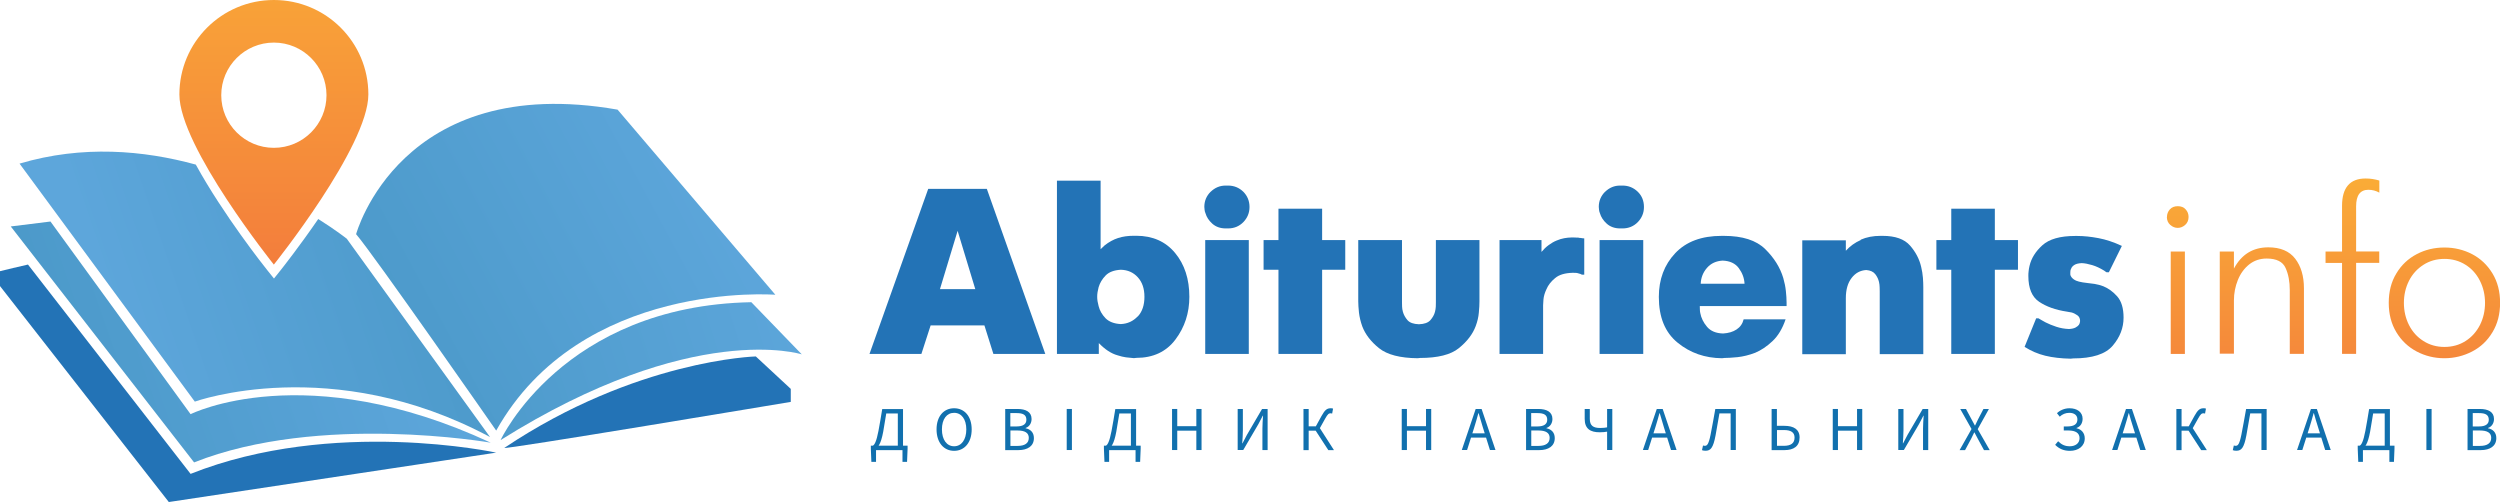 <?xml version="1.0" encoding="UTF-8"?>
<svg id="Layer_3" data-name="Layer 3" xmlns="http://www.w3.org/2000/svg" xmlns:xlink="http://www.w3.org/1999/xlink" viewBox="0 0 278.87 56">
  <defs>
    <style>
      .cls-1 {
        fill: url(#linear-gradient-2);
      }

      .cls-2 {
        fill: #1170ae;
      }

      .cls-3 {
        fill: #2373b6;
      }

      .cls-4 {
        fill: url(#linear-gradient-6);
      }

      .cls-5 {
        fill: url(#linear-gradient-5);
      }

      .cls-6 {
        fill: url(#linear-gradient-7);
      }

      .cls-7 {
        fill: url(#linear-gradient-9);
      }

      .cls-8 {
        fill: url(#linear-gradient-3);
      }

      .cls-9 {
        fill: url(#linear-gradient);
      }

      .cls-10 {
        fill: url(#linear-gradient-4);
      }

      .cls-11 {
        fill: url(#linear-gradient-8);
      }
    </style>
    <linearGradient id="linear-gradient" x1="242.93" y1="19.02" x2="242.93" y2="46.43" gradientUnits="userSpaceOnUse">
      <stop offset=".01" stop-color="#faad37"/>
      <stop offset=".99" stop-color="#f37d3c"/>
    </linearGradient>
    <linearGradient id="linear-gradient-2" x1="252.3" y1="19.02" x2="252.3" y2="46.43" xlink:href="#linear-gradient"/>
    <linearGradient id="linear-gradient-3" x1="262.41" y1="19.02" x2="262.41" y2="46.43" xlink:href="#linear-gradient"/>
    <linearGradient id="linear-gradient-4" x1="272.67" y1="19.02" x2="272.67" y2="46.43" xlink:href="#linear-gradient"/>
    <linearGradient id="linear-gradient-5" x1="46.94" y1="30.71" x2="5.72" y2="45.08" gradientUnits="userSpaceOnUse">
      <stop offset=".02" stop-color="#5da6db"/>
      <stop offset=".99" stop-color="#4b99c9"/>
    </linearGradient>
    <linearGradient id="linear-gradient-6" x1="30.56" y1="-9.2" x2="30.56" y2="30.22" xlink:href="#linear-gradient"/>
    <linearGradient id="linear-gradient-7" x1="12.91" y1="38.81" x2="52.5" y2="25.26" xlink:href="#linear-gradient-5"/>
    <linearGradient id="linear-gradient-8" x1="91.36" y1="34.23" x2="47.03" y2="48.37" xlink:href="#linear-gradient-5"/>
    <linearGradient id="linear-gradient-9" x1="80.21" y1="17.07" x2="40.62" y2="38.49" xlink:href="#linear-gradient-5"/>
  </defs>
  <g>
    <path class="cls-3" d="m103.56,21.07h6.52l6.52,18.41h-5.79l-1-3.18h-6l-1.03,3.18h-5.79l6.55-18.41Zm1.29,11.18h3.94l-1.97-6.5-1.97,6.5Z"/>
    <path class="cls-3" d="m122.58,39.48h-4.68v-19.33h4.87v7.65c.07-.07.14-.14.22-.21.08-.07.15-.14.22-.21.49-.39.99-.66,1.51-.83.52-.17,1.11-.25,1.77-.25h.26c1.82,0,3.27.64,4.33,1.92,1.06,1.28,1.59,2.91,1.59,4.89,0,1.81-.52,3.39-1.55,4.76s-2.49,2.05-4.37,2.05l-.26.03c-.3-.02-.6-.05-.89-.09-.3-.04-.6-.12-.92-.22-.37-.1-.73-.27-1.08-.5-.35-.23-.69-.52-1.03-.87v1.21Zm4.33-4.17c.5-.53.75-1.27.75-2.2s-.25-1.64-.74-2.18c-.49-.54-1.12-.82-1.89-.84-.75.04-1.32.25-1.7.64-.38.39-.64.83-.78,1.3-.05.19-.09.38-.12.56-.03.18-.04.36-.04.51s.01.33.04.51c.03.18.07.36.12.54.12.49.38.94.76,1.34.39.4.96.62,1.71.66.75-.03,1.38-.32,1.88-.85Z"/>
    <path class="cls-3" d="m135.04,21.4c.47-.46,1.03-.7,1.68-.7h.26c.67,0,1.23.23,1.7.68.46.46.7,1.03.7,1.71,0,.65-.23,1.21-.68,1.68-.46.47-1.03.71-1.71.71h-.26c-.61,0-1.11-.18-1.5-.53-.39-.35-.64-.74-.76-1.16-.05-.12-.09-.25-.1-.37-.02-.12-.03-.24-.03-.34,0-.67.24-1.23.71-1.7Zm4.26,5.38v12.7h-4.86v-12.7h4.86Z"/>
    <path class="cls-3" d="m142.61,30.09h-1.66v-3.31h1.66v-3.5h4.87v3.5h2.58v3.31h-2.58v9.39h-4.87v-9.39Z"/>
    <path class="cls-3" d="m156.39,26.78v6.94c0,.14,0,.3.01.49,0,.18.04.37.09.57.09.33.26.64.51.93.25.29.68.44,1.28.46.6-.02,1.02-.17,1.28-.46.25-.29.43-.6.51-.93.05-.19.08-.38.09-.57,0-.19.01-.35.01-.49v-6.94h4.86v6.84c0,.35-.02.77-.07,1.26-.04.49-.16.99-.35,1.5-.33.89-.96,1.71-1.87,2.45-.91.74-2.36,1.1-4.34,1.1l-.26.03c-1.96-.02-3.4-.39-4.31-1.12-.91-.73-1.53-1.54-1.87-2.43-.19-.53-.31-1.04-.37-1.54-.05-.5-.08-.92-.08-1.25v-6.84h4.86Z"/>
    <path class="cls-3" d="m172.76,27.33c.29-.21.58-.38.88-.5.28-.12.57-.21.85-.26.29-.05.56-.08.8-.08h.26c.07,0,.15,0,.25.01.1,0,.2.01.3.01.03.02.07.03.1.03h.1c.09.02.17.03.25.04.08,0,.13.01.17.01v4.05h-.26c-.05-.03-.1-.06-.16-.08-.05-.02-.11-.04-.18-.05-.1-.04-.21-.06-.31-.07-.1,0-.23-.01-.37-.01-.86.02-1.52.21-1.97.59-.46.38-.78.79-.97,1.25-.19.4-.3.78-.33,1.13-.03.35-.04.57-.04.66v5.42h-4.86v-12.7h4.68v1.32c.25-.3.51-.55.8-.76Z"/>
    <path class="cls-3" d="m179.04,21.4c.47-.46,1.03-.7,1.68-.7h.26c.67,0,1.23.23,1.7.68s.7,1.03.7,1.71c0,.65-.23,1.21-.68,1.68-.46.47-1.03.71-1.71.71h-.26c-.61,0-1.11-.18-1.5-.53-.39-.35-.64-.74-.76-1.16-.05-.12-.09-.25-.1-.37-.02-.12-.03-.24-.03-.34,0-.67.24-1.23.71-1.7Zm4.26,5.38v12.7h-4.87v-12.7h4.87Z"/>
    <path class="cls-3" d="m197.72,38.05c-.62.59-1.27,1.02-1.93,1.3-.68.26-1.34.42-1.97.49-.63.06-1.12.09-1.47.09l-.26.03c-1.91-.02-3.56-.59-4.96-1.74-1.4-1.14-2.09-2.84-2.09-5.1,0-1.96.61-3.59,1.83-4.88,1.22-1.29,2.94-1.93,5.17-1.93h.26c2.07,0,3.6.49,4.6,1.47,1,.98,1.67,2.06,2.02,3.23.14.49.24.97.29,1.45.05.47.08.91.08,1.31v.37h-9.68v.13c0,.1,0,.21.01.32,0,.1.02.21.04.32.1.56.36,1.08.76,1.55.4.47,1,.72,1.79.74.6-.04,1.1-.18,1.5-.45.4-.26.67-.64.79-1.13h4.68c-.35,1.03-.84,1.85-1.46,2.43Zm-3.12-6.4c-.03-.63-.25-1.21-.64-1.74-.39-.53-1-.81-1.8-.84-.72.04-1.3.3-1.74.8-.44.5-.68,1.09-.71,1.78h4.89Z"/>
    <path class="cls-3" d="m207.55,26.74c.66-.29,1.39-.43,2.2-.43h.26c1.4,0,2.42.36,3.05,1.08.63.72,1.04,1.51,1.24,2.37.1.42.17.83.2,1.24.03.4.04.76.04,1.08v7.42h-4.86v-6.99c0-.12,0-.28-.01-.47,0-.19-.03-.39-.07-.58-.07-.32-.21-.61-.42-.88-.21-.27-.54-.42-1-.46-.67.04-1.21.33-1.64.89-.43.56-.64,1.31-.64,2.24v6.26h-4.86v-12.7h4.86v1.16c.46-.51,1.01-.91,1.67-1.2Z"/>
    <path class="cls-3" d="m217.66,30.09h-1.66v-3.31h1.66v-3.5h4.86v3.5h2.58v3.31h-2.58v9.39h-4.86v-9.39Z"/>
    <path class="cls-3" d="m227.13,35.51h.26c.1.07.22.14.36.21.13.07.28.15.43.24.35.18.75.34,1.2.49.45.15.92.23,1.41.25.32-.02.56-.07.74-.17.18-.1.3-.2.37-.3.05-.09.09-.17.1-.24.02-.07.03-.13.03-.18,0-.28-.1-.49-.29-.63-.2-.14-.4-.25-.63-.32-.09-.02-.18-.04-.28-.05-.1-.02-.19-.03-.28-.05-1.26-.19-2.29-.56-3.09-1.1-.8-.54-1.2-1.5-1.2-2.87,0-.17,0-.36.03-.55.02-.19.05-.39.1-.58.19-.84.67-1.61,1.43-2.3.76-.69,1.98-1.04,3.64-1.04h.26c.72,0,1.5.08,2.35.24.85.16,1.72.45,2.62.87l-1.45,2.94h-.26c-.05-.04-.1-.07-.14-.09-.04-.03-.08-.06-.12-.09-.46-.28-.9-.49-1.34-.62-.44-.13-.83-.21-1.18-.22-.37.02-.64.09-.82.21-.18.12-.29.25-.34.39-.05.09-.08.18-.09.26,0,.09-.01.16-.01.21v.21c.03.19.17.38.41.55.24.18.74.31,1.51.39.21.02.47.05.79.1.31.05.64.14.97.26.56.23,1.08.6,1.55,1.13.47.53.71,1.32.71,2.37,0,1.14-.4,2.18-1.21,3.13-.81.95-2.28,1.42-4.42,1.42l-.26.03c-1.07-.02-2.02-.13-2.84-.33-.82-.2-1.59-.53-2.31-.99l1.29-3.18Z"/>
  </g>
  <g>
    <path class="cls-9" d="m241.72,24.2c0-.32.11-.6.32-.84.21-.24.51-.36.89-.36s.67.12.88.36c.22.24.32.52.32.84,0,.37-.13.67-.38.89-.25.22-.53.33-.83.33s-.58-.11-.83-.33c-.25-.22-.38-.52-.38-.88Zm.42,3.86h1.58v11.42h-1.58v-11.42Z"/>
    <path class="cls-1" d="m247.61,39.48v-11.42h1.58v1.9c.84-1.58,2.12-2.37,3.84-2.37,1.34,0,2.34.42,2.99,1.26s.98,1.95.98,3.31v7.31h-1.58v-7.1c0-.95-.15-1.78-.47-2.48-.31-.7-1.02-1.05-2.11-1.05-.74,0-1.39.22-1.94.65-.55.44-.98,1.02-1.27,1.74-.29.72-.44,1.48-.44,2.28v5.94h-1.58Z"/>
    <path class="cls-8" d="m261.25,39.48v-10.15h-1.84v-1.27h1.84v-5.1c0-2.03.88-3.05,2.63-3.05.54,0,1.04.08,1.53.23v1.35c-.37-.21-.78-.32-1.22-.32-.91,0-1.37.61-1.37,1.84v5.04h2.58v1.27h-2.58v10.15h-1.58Z"/>
    <path class="cls-10" d="m272.67,39.96c-1.11,0-2.14-.25-3.09-.75-.95-.5-1.71-1.22-2.27-2.15-.57-.94-.85-2.03-.85-3.28s.28-2.35.85-3.28c.56-.94,1.32-1.65,2.27-2.15.95-.5,1.98-.74,3.09-.74s2.15.25,3.09.74,1.7,1.21,2.27,2.15c.57.94.85,2.03.85,3.28s-.28,2.34-.85,3.28c-.56.94-1.32,1.66-2.27,2.15s-1.98.75-3.09.75Zm0-1.26c.88,0,1.67-.22,2.36-.66.69-.44,1.22-1.04,1.6-1.78.38-.75.57-1.58.57-2.47s-.19-1.72-.57-2.47c-.38-.75-.91-1.35-1.6-1.78-.69-.44-1.48-.66-2.36-.66s-1.65.22-2.34.66c-.69.44-1.23,1.03-1.61,1.78-.38.75-.57,1.58-.57,2.47s.19,1.72.57,2.47c.38.75.92,1.35,1.61,1.78.69.44,1.47.66,2.34.66Z"/>
  </g>
  <g>
    <path class="cls-5" d="m1.2,25.26l4.43-.55,15.63,21.49s12.8-6.44,33.48,3.18c0,0-19.09-3.35-33.09,2.2L1.2,25.26Z"/>
    <path class="cls-3" d="m3.12,29.51c-.25.04-3.12.74-3.12.74v1.66l18.83,24.09,36.52-5.51s-18.2-3.95-34.09,2.37L3.12,29.51Z"/>
    <path class="cls-4" d="m30.55,29.51s10.54-13.16,10.54-18.98S36.37,0,30.55,0s-10.54,4.72-10.54,10.54,10.54,18.98,10.54,18.98Zm0-24.76c3.24,0,5.87,2.63,5.87,5.87s-2.63,5.87-5.87,5.87-5.87-2.63-5.87-5.87,2.63-5.87,5.87-5.87Z"/>
    <path class="cls-6" d="m38.64,26.6s-1.14-.91-3.14-2.17c-2.13,3.1-4,5.46-4.18,5.69l-.76.95-.76-.95c-.29-.36-4.87-6.13-7.96-11.76-5.81-1.59-12.63-2.2-19.66-.11l19.55,26.55s15.28-5.51,32.93,3.95l-16-22.15Z"/>
    <path class="cls-11" d="m55.84,49.09s6.94-14.98,27.97-15.38l5.63,5.82s-12.13-3.9-33.6,9.56Z"/>
    <path class="cls-7" d="m39.72,26.13s4.91-18.14,29.17-13.9l17.6,20.65s-21.69-1.71-31.14,15.15c0,0-13.75-19.75-15.63-21.91Z"/>
    <path class="cls-3" d="m56.26,49.96c-.41.28,31.95-5.13,31.95-5.13v-1.45l-3.9-3.62s-13.36.36-28.05,10.2Z"/>
  </g>
  <g>
    <path class="cls-2" d="m97.71,51.52h-.51l-.06-1.46v-.35h4.1v.35l-.06,1.46h-.51v-1.31h-2.95v1.31Zm2.43-5.4h-1.28c-.14.78-.2,1.27-.34,2.04-.25,1.34-.56,1.82-1,1.9l-.17-.34c.19-.08.41-.44.64-1.65.17-.91.26-1.46.42-2.44h2.32v4.37h-.58v-3.87Z"/>
    <path class="cls-2" d="m104.47,47.9c0-1.47.81-2.36,1.96-2.36s1.96.89,1.96,2.36-.81,2.39-1.96,2.39-1.96-.92-1.96-2.39Zm3.32,0c0-1.14-.54-1.85-1.36-1.85s-1.36.7-1.36,1.85.54,1.88,1.36,1.88,1.36-.74,1.36-1.88Z"/>
    <path class="cls-2" d="m112.13,45.62h1.36c.93,0,1.58.32,1.58,1.12,0,.45-.24.86-.67,1v.03c.55.11.93.47.93,1.1,0,.9-.71,1.34-1.73,1.34h-1.47v-4.58Zm1.26,1.95c.78,0,1.1-.29,1.1-.75,0-.54-.37-.74-1.08-.74h-.71v1.49h.68Zm.12,2.17c.78,0,1.25-.28,1.25-.9,0-.56-.44-.82-1.25-.82h-.8v1.72h.8Z"/>
    <path class="cls-2" d="m118.99,45.62h.58v4.58h-.58v-4.58Z"/>
    <path class="cls-2" d="m123.71,51.52h-.51l-.06-1.46v-.35h4.1v.35l-.06,1.46h-.51v-1.31h-2.95v1.31Zm2.43-5.4h-1.28c-.14.78-.2,1.27-.34,2.04-.25,1.34-.56,1.82-1,1.9l-.17-.34c.19-.08.41-.44.64-1.65.17-.91.26-1.46.42-2.44h2.32v4.37h-.58v-3.87Z"/>
    <path class="cls-2" d="m130.74,45.62h.58v1.92h2.13v-1.92h.58v4.58h-.58v-2.16h-2.13v2.16h-.58v-4.58Z"/>
    <path class="cls-2" d="m138.06,45.62h.58v2.37c0,.48-.04,1-.07,1.46h.03l.49-.94,1.69-2.89h.62v4.58h-.58v-2.4c0-.48.04-.97.07-1.43h-.03l-.49.94-1.69,2.89h-.62v-4.58Z"/>
    <path class="cls-2" d="m145.4,45.62h.58v1.94h1.12l1.7,2.65h-.63l-1.41-2.17h-.78v2.17h-.58v-4.58Zm1.31,2.06l.71-1.29c.38-.69.62-.85,1.03-.85.09,0,.18.01.25.04l-.1.55c-.06-.02-.12-.03-.17-.03-.2,0-.32.08-.6.58l-.62,1.11-.51-.11Z"/>
    <path class="cls-2" d="m156.36,45.62h.58v1.92h2.13v-1.92h.58v4.58h-.58v-2.16h-2.13v2.16h-.58v-4.58Z"/>
    <path class="cls-2" d="m164.61,45.62h.66l1.55,4.58h-.62l-.8-2.56c-.16-.51-.31-1.02-.46-1.55h-.03c-.14.53-.29,1.03-.45,1.55l-.81,2.56h-.59l1.55-4.58Zm-.74,2.72h2.11v.47h-2.11v-.47Z"/>
    <path class="cls-2" d="m170.23,45.62h1.36c.93,0,1.58.32,1.58,1.12,0,.45-.24.86-.67,1v.03c.55.11.93.47.93,1.1,0,.9-.71,1.34-1.73,1.34h-1.47v-4.58Zm1.26,1.95c.78,0,1.1-.29,1.1-.75,0-.54-.37-.74-1.08-.74h-.71v1.49h.68Zm.12,2.17c.78,0,1.25-.28,1.25-.9,0-.56-.44-.82-1.25-.82h-.8v1.72h.8Z"/>
    <path class="cls-2" d="m179.27,48.15c-.22.04-.47.07-.83.07-1.04,0-1.67-.39-1.67-1.49v-1.11h.57v1.11c0,.77.41,1.01,1.15,1.01.34,0,.59-.03.78-.07v-2.05h.58v4.58h-.58v-2.05Z"/>
    <path class="cls-2" d="m184.81,45.62h.66l1.55,4.58h-.62l-.8-2.56c-.16-.51-.31-1.02-.46-1.55h-.03c-.14.53-.29,1.03-.45,1.55l-.81,2.56h-.59l1.55-4.58Zm-.74,2.72h2.11v.47h-2.11v-.47Z"/>
    <path class="cls-2" d="m189.85,50.23l.12-.54c.06.02.12.04.2.04.24,0,.42-.14.64-1.23.19-.96.35-1.87.53-2.88h2.29v4.58h-.58v-4.09h-1.25c-.15.84-.28,1.64-.43,2.45-.26,1.4-.56,1.72-1.11,1.72-.15,0-.27-.01-.39-.06Z"/>
    <path class="cls-2" d="m197.63,45.62h.58v1.88h.84c1.01,0,1.69.38,1.69,1.3,0,.98-.66,1.41-1.69,1.41h-1.43v-4.58Zm1.36,4.11c.77,0,1.19-.28,1.19-.92,0-.58-.4-.84-1.2-.84h-.76v1.76h.78Z"/>
    <path class="cls-2" d="m204.44,45.62h.58v1.92h2.13v-1.92h.58v4.58h-.58v-2.16h-2.13v2.16h-.58v-4.58Z"/>
    <path class="cls-2" d="m211.75,45.62h.58v2.37c0,.48-.04,1-.07,1.46h.03l.49-.94,1.69-2.89h.62v4.58h-.58v-2.4c0-.48.04-.97.07-1.43h-.03l-.49.94-1.69,2.89h-.62v-4.58Z"/>
    <path class="cls-2" d="m219.91,47.84l-1.25-2.22h.64l.63,1.17c.12.21.21.4.36.67h.03c.12-.27.21-.46.32-.67l.61-1.17h.61l-1.25,2.25,1.34,2.34h-.64l-.67-1.23c-.12-.23-.24-.46-.39-.74h-.03c-.13.28-.25.51-.36.74l-.66,1.23h-.61l1.34-2.37Z"/>
    <path class="cls-2" d="m229.25,49.62l.33-.4c.41.4.78.56,1.31.56.6,0,1.08-.32,1.08-.9s-.45-.86-1.24-.86h-.52v-.45h.38c.81,0,1.14-.28,1.14-.79,0-.48-.38-.73-.9-.73-.42,0-.79.16-1.07.43l-.31-.39c.33-.32.84-.55,1.4-.55.86,0,1.46.44,1.46,1.17,0,.49-.24.88-.68,1.03v.03c.53.11.92.51.92,1.13,0,.88-.73,1.39-1.65,1.39-.66,0-1.18-.2-1.65-.67Z"/>
    <path class="cls-2" d="m237.15,45.62h.66l1.55,4.58h-.62l-.8-2.56c-.17-.51-.31-1.02-.46-1.55h-.03c-.14.53-.29,1.03-.45,1.55l-.81,2.56h-.59l1.55-4.58Zm-.74,2.72h2.11v.47h-2.11v-.47Z"/>
    <path class="cls-2" d="m242.77,45.62h.58v1.94h1.12l1.7,2.65h-.63l-1.41-2.17h-.78v2.17h-.58v-4.58Zm1.31,2.06l.71-1.29c.38-.69.62-.85,1.03-.85.09,0,.18.01.25.04l-.1.55c-.06-.02-.12-.03-.17-.03-.2,0-.32.08-.6.58l-.62,1.11-.51-.11Z"/>
    <path class="cls-2" d="m249.06,50.23l.12-.54c.06.02.12.04.2.04.24,0,.42-.14.64-1.23.19-.96.35-1.87.53-2.88h2.29v4.58h-.58v-4.09h-1.25c-.15.84-.28,1.64-.43,2.45-.26,1.4-.56,1.72-1.11,1.72-.15,0-.27-.01-.39-.06Z"/>
    <path class="cls-2" d="m257.78,45.62h.66l1.55,4.58h-.62l-.8-2.56c-.17-.51-.31-1.02-.46-1.55h-.03c-.14.53-.29,1.03-.45,1.55l-.81,2.56h-.59l1.55-4.58Zm-.74,2.72h2.11v.47h-2.11v-.47Z"/>
    <path class="cls-2" d="m263.57,51.52h-.51l-.06-1.46v-.35h4.1v.35l-.06,1.46h-.51v-1.31h-2.95v1.31Zm2.43-5.4h-1.28c-.14.78-.2,1.27-.34,2.04-.25,1.34-.56,1.82-1,1.9l-.17-.34c.19-.08.41-.44.64-1.65.17-.91.26-1.46.42-2.44h2.32v4.37h-.58v-3.87Z"/>
    <path class="cls-2" d="m270.66,45.62h.58v4.58h-.58v-4.58Z"/>
    <path class="cls-2" d="m275.26,45.62h1.36c.93,0,1.58.32,1.58,1.12,0,.45-.24.86-.67,1v.03c.55.11.93.47.93,1.1,0,.9-.71,1.34-1.74,1.34h-1.47v-4.58Zm1.26,1.95c.78,0,1.1-.29,1.1-.75,0-.54-.37-.74-1.08-.74h-.71v1.49h.68Zm.12,2.17c.78,0,1.25-.28,1.25-.9,0-.56-.44-.82-1.25-.82h-.8v1.72h.8Z"/>
  </g>
</svg>